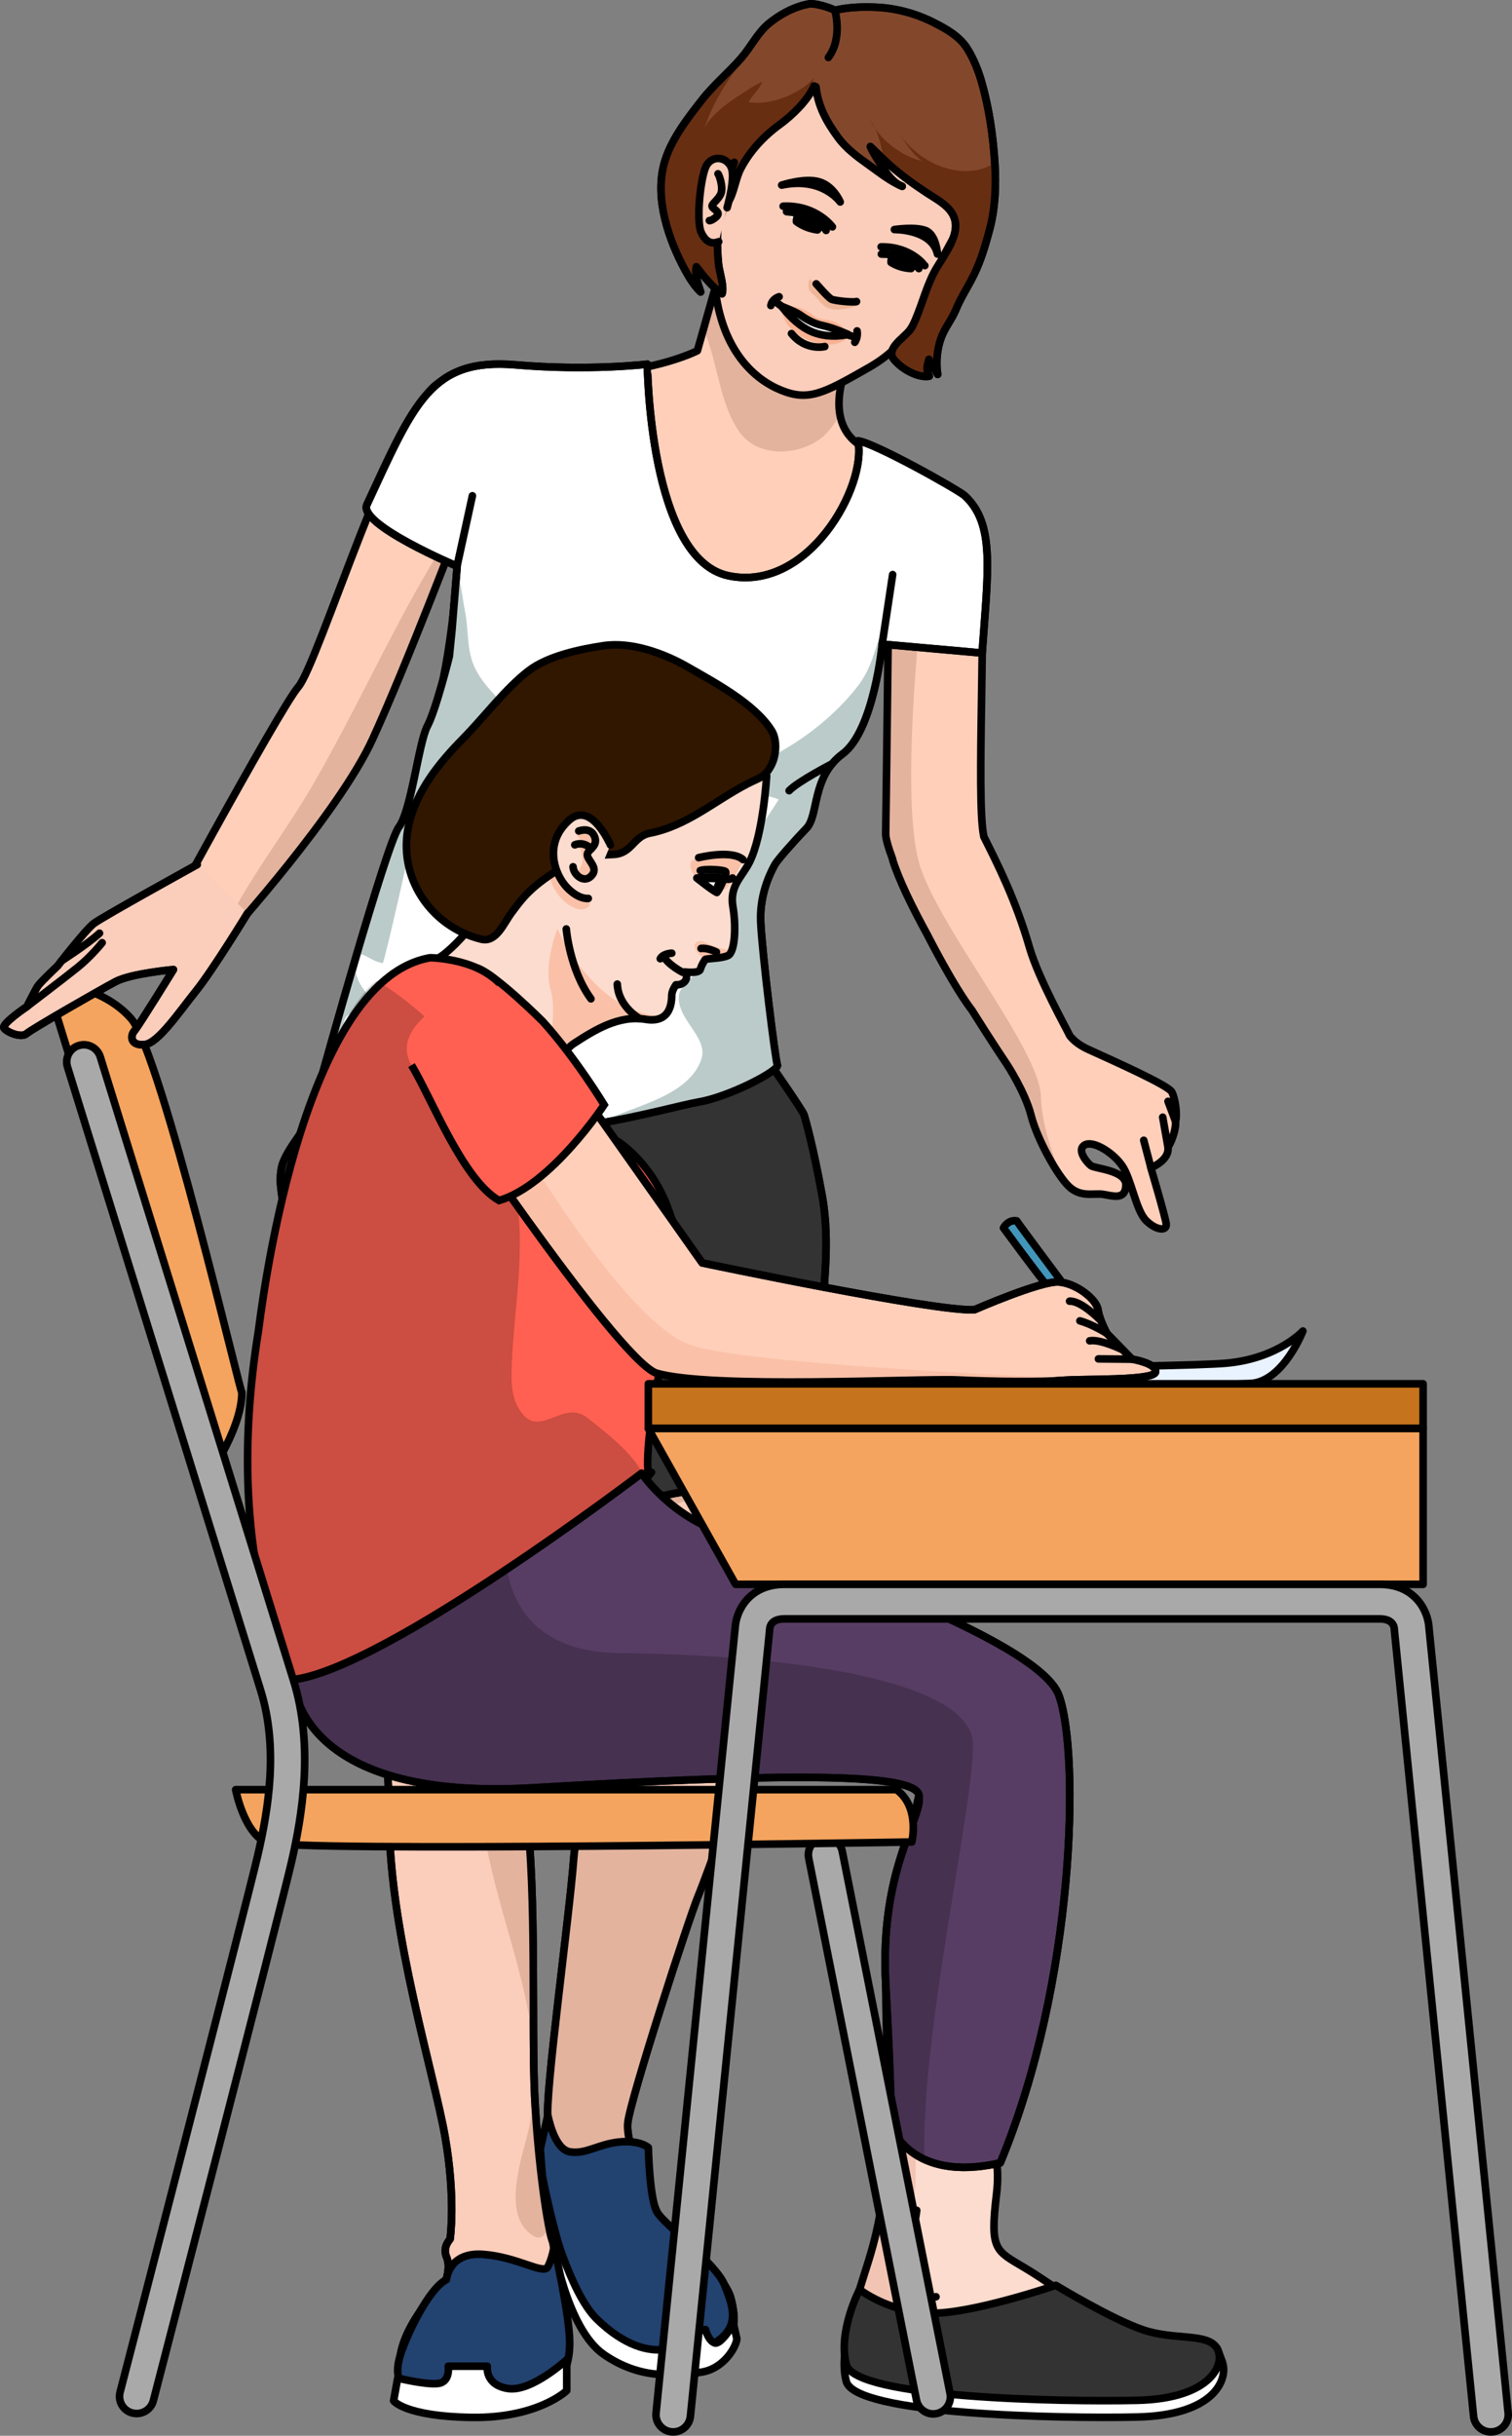 <?xml version="1.0" encoding="utf-8"?>
<!-- Generator: Adobe Illustrator 24.1.3, SVG Export Plug-In . SVG Version: 6.00 Build 0)  -->
<svg version="1.1" id="Camada_1" xmlns="http://www.w3.org/2000/svg" xmlns:xlink="http://www.w3.org/1999/xlink" x="0px" y="0px"
	 width="199.21px" height="320.78px" viewBox="0 0 199.21 320.78" enable-background="new 0 0 199.21 320.78" xml:space="preserve">
<rect x="0" y="0" width="199.21" height="320.78" fill="#808080" stroke="none"/>
<g>
	<g>
		<g>
			<path fill="#945F44" stroke="#000000" stroke-linecap="round" stroke-linejoin="round" stroke-miterlimit="10" d="M58.82,300.21
				c0,0-7.93,7.73-5.79,13.02c2.14,5.29,16.21,3.77,19.14,1.73c2.93-2.04,2.62-9.46,2.32-12.1c-0.31-2.64-1.48-6.1-1.48-6.1
				L58.82,300.21z"/>
			<path fill="none" stroke="#000000" stroke-linecap="round" stroke-linejoin="round" stroke-miterlimit="10" d="M58.82,300.21
				c0,0-7.93,7.73-5.79,13.02c2.14,5.29,16.21,3.77,19.14,1.73c2.93-2.04,2.62-9.46,2.32-12.1c-0.31-2.64-1.48-6.1-1.48-6.1
				L58.82,300.21z"/>
			<path fill="#945F44" stroke="#000000" stroke-linecap="round" stroke-linejoin="round" stroke-miterlimit="10" d="M72.17,279.57
				c0,0-1.24,3.41-1.09,4.82c0.15,1.41,2.66,10.74,3.6,14c0.93,3.26,3.4,11.36,13.95,11.9c9.1,0.47,8.45-4.81,7.63-7.74
				c-0.37-1.31-2.06-3.66-4.5-5.79c-2.44-2.14-4.91-4.48-5.7-5.19c-0.79-0.71-5.57-5.69-5.77-6.11c-0.2-0.41-1.52-3.05-1.83-3.36
				C78.15,281.81,72.17,279.57,72.17,279.57z"/>
			<path fill="none" stroke="#000000" stroke-linecap="round" stroke-linejoin="round" stroke-miterlimit="10" d="M72.17,279.57
				c0,0-1.24,3.41-1.09,4.82c0.15,1.41,2.66,10.74,3.6,14c0.93,3.26,3.4,11.36,13.95,11.9c9.1,0.47,8.45-4.81,7.63-7.74
				c-0.37-1.31-2.06-3.66-4.5-5.79c-2.44-2.14-4.91-4.48-5.7-5.19c-0.79-0.71-5.57-5.69-5.77-6.11c-0.2-0.41-1.52-3.05-1.83-3.36
				C78.15,281.81,72.17,279.57,72.17,279.57z"/>
			<path fill="#FBCDBB" stroke="#000000" stroke-linecap="round" stroke-linejoin="round" stroke-miterlimit="10" d="M45.12,196.16
				c0,0,3.09,14.34,3.52,17.94c0.43,3.6,2.52,11.79,2.66,26.2c0.14,14.4,5.88,32.8,7.33,41.03c1.45,8.23,0.67,13.55,0.67,13.55
				s-1.03,1.04-0.48,2.33c0.54,1.28,0.03,2.58,0,3.01c-0.04,0.43-5.07,6.69-2.77,7.74c2.3,1.05,14.71,1.86,16.15-2.02
				c1.44-3.87-0.09-5.79,0.02-6.84c0.11-1.05,1.25-2.4,0.6-3.88c-0.64-1.48-1.94-10.27-2.37-19.06c-0.43-8.78,0.27-26.71-1.09-37.48
				c-1.36-10.76-0.45-19.97-0.9-21.27c-0.45-1.3,0.27-4.21,0.41-4.85c0.14-0.63,1.3-13.28,1.3-13.28L45.12,196.16z"/>
			<g>
				<path fill="#E3B39E" d="M70.4,275c-0.1,1.92-0.36,3.87-0.84,5.84c-0.86,3.55-3.53,11.03,0.72,13.62
					c0.95,0.58,1.58-0.05,2.02-1.27c-0.67-3.4-1.52-10.21-1.86-17.03C70.43,275.8,70.42,275.39,70.4,275z"/>
				<path fill="#E3B39E" d="M70.3,269.86c-0.08-9.43,0.14-22.59-0.94-31.19c-0.76-6-0.81-11.5-0.79-15.44
					c-0.09,0.88-0.23,1.74-0.5,2.57c-1.64,5.02-5.17,9.69-4.32,15.23C65.24,250.82,69.45,260.13,70.3,269.86z"/>
				<path fill="#E3B39E" d="M68.61,209.31c0.2,1.13,0.21,2.38,0.16,3.64c0.04-0.17,0.07-0.3,0.09-0.4c0.14-0.63,1.3-13.28,1.3-13.28
					l-25.04-3.12c0,0,0.24,1.11,0.59,2.79c0.15-0.06,0.28-0.1,0.4-0.14c1.56-0.4,3.61-0.05,5.23-0.05c2.7,0,5.38,0.21,7.92,1.13
					C63.24,201.34,67.82,204.93,68.61,209.31z"/>
			</g>
			<path fill="none" stroke="#000000" stroke-linecap="round" stroke-linejoin="round" stroke-miterlimit="10" d="M45.12,196.16
				c0,0,3.09,14.34,3.52,17.94c0.43,3.6,2.52,11.79,2.66,26.2c0.14,14.4,5.88,32.8,7.33,41.03c1.45,8.23,0.67,13.55,0.67,13.55
				s-1.03,1.04-0.48,2.33c0.54,1.28,0.03,2.58,0,3.01c-0.04,0.43-5.07,6.69-2.77,7.74c2.3,1.05,14.71,1.86,16.15-2.02
				c1.44-3.87-0.09-5.79,0.02-6.84c0.11-1.05,1.25-2.4,0.6-3.88c-0.64-1.48-1.94-10.27-2.37-19.06c-0.43-8.78,0.27-26.71-1.09-37.48
				c-1.36-10.76-0.45-19.97-0.9-21.27c-0.45-1.3,0.27-4.21,0.41-4.85c0.14-0.63,1.3-13.28,1.3-13.28L45.12,196.16z"/>
			<path fill="#FBCDBB" stroke="#000000" stroke-linecap="round" stroke-linejoin="round" stroke-miterlimit="10" d="M102.8,195.94
				c0,0-1.14,23.4-2.77,29.47c-0.75,2.78-0.15,4.47-1.01,5.9c-0.86,1.45-5.91,15.7-7.06,18.44c-1.15,2.74-8.97,26.85-9.25,29.82
				c-0.29,2.97,2.58,8.71,4.15,12.44c1.58,3.73,8.18,7.01,3.74,9.36c-4.43,2.34-10.22-0.14-12.53-2.27c-2.31-2.13-5.4-17.07-5.87-20
				c-0.47-2.93,2.79-26.41,3.39-34.33c0.6-7.92,5.35-15.12,5.79-19.3c0.43-4.17-0.84-27.79-0.84-27.79S95.74,195.23,102.8,195.94z"
				/>
			<path fill="#E3B39E" d="M80.56,197.67c0,0,1.27,23.62,0.84,27.79c-0.43,4.18-5.18,11.38-5.79,19.3
				c-0.6,7.92-3.86,31.4-3.39,34.33c0.27,1.69,1.41,7.37,2.77,12.28c1.35-1.31,2.66-4.84,4.03-5.75c1.9-1.26,3.31-0.98,4.7-0.37
				c-1.06-2.39-1.15-4.21-1.01-5.7c0.29-2.97,8.1-27.08,9.25-29.82c0.73-1.74,3.04-8.13,4.84-12.94c-1.05,0.96-2.11,1.88-3.27,2.29
				c-9.04,3.23-11.21-10.06-11.75-15.4c-0.19-1.95,0-4.03,0-5.99c0-4.16,0.4-8.49,1.43-12.47c2.43-9.34,12.32-9.53,19.13-5.21
				c0.28-2.47,0.45-4.08,0.45-4.08C95.74,195.23,80.56,197.67,80.56,197.67z"/>
			<path fill="none" stroke="#000000" stroke-linecap="round" stroke-linejoin="round" stroke-miterlimit="10" d="M102.8,195.94
				c0,0-1.14,23.4-2.77,29.47c-0.75,2.78-0.15,4.47-1.01,5.9c-0.86,1.45-5.91,15.7-7.06,18.44c-1.15,2.74-8.97,26.85-9.25,29.82
				c-0.29,2.97,2.58,8.71,4.15,12.44c1.58,3.73,8.18,7.01,3.74,9.36c-4.43,2.34-10.22-0.14-12.53-2.27c-2.31-2.13-5.4-17.07-5.87-20
				c-0.47-2.93,2.79-26.41,3.39-34.33c0.6-7.92,5.35-15.12,5.79-19.3c0.43-4.17-0.84-27.79-0.84-27.79S95.74,195.23,102.8,195.94z"
				/>
			<path fill="#224270" stroke="#000000" stroke-linecap="round" stroke-linejoin="round" stroke-miterlimit="10" d="M72.18,278.54
				c0,0,0.79,4.48,2.88,4.84c2.09,0.37,3.75-1.01,6.5-1.29s3.86,0.73,3.86,0.73s0.15,6.9,1.18,8.55s7.83,6.82,8.88,9.59
				c1.05,2.77,2.63,6.12-2.9,8.38c-5.52,2.26-12.46-1.18-15.55-5.4c-3.09-4.22-5.57-17.35-5.57-17.35l-0.28-3.58L72.18,278.54z"/>
			<path fill="#FFFFFF" stroke="#000000" stroke-linecap="round" stroke-linejoin="round" stroke-miterlimit="10" d="M72.82,295.21
				c0,0,1.77,11.41,6.72,14.85c4.96,3.44,9.56,2.76,12.73,2.36c3.16-0.4,4.81-3.52,4.81-4.44c-0.44-1.93-0.44-1.93-0.44-1.93
				s-1.65,2.8-2.49,2.5c-0.84-0.3-1.2-1.76-1.2-1.76l-3.67,0.64c0,0,1.01,1.43-1.38,1.91c-2.39,0.48-5.69-0.44-9.27-3.93
				c-3.58-3.49-6.32-14.04-6.32-14.04L72.82,295.21z"/>
			<path fill="#333333" stroke="#000000" stroke-linecap="round" stroke-linejoin="round" stroke-miterlimit="10" d="M42.42,141.64
				c0,0-1.31,3.27-1.17,4.56c0.14,1.3-3.75,5.15-4.18,7.69c-0.43,2.54,0.43,3.98,0,4.98c-0.43,1.01-0.09,11.94,1.28,15.99
				c1.37,4.05,1.83,11,1.83,11l-0.33,3.39l0.88,5.29c0,0,12.29,5.32,17.04,5.37c4.75,0.05,15.15,0,15.15,0l0.99-3.6
				c-0.88,0.05,0.44-7.67,0-8.68c-0.44-1.01,1.7,6.58,1.7,6.58s0.6,0.82,0.6,1.19c0,0.38,1.58,4.5,1.58,4.5s6.94-2.79,13.48-3.6
				c6.54-0.81,13.15,0,13.15,0l0.66-5.29c0,0,0.68-3.29,0.47-3.39c-0.21-0.09,2.78-7.4,2.78-12.59c0-5.19,1.15-11.12,0-17.52
				c-1.15-6.39-2.21-10.12-2.4-10.7c-0.19-0.58-4.18-6.31-4.18-6.31L42.42,141.64z"/>
			<g>
				<path fill="#CD483C" d="M65.08,161.69c0.47,0.13,0.94,0.27,1.42,0.4c-1.71-0.65-3.43-1.28-5.15-1.87
					C62.17,161.16,63.93,161.36,65.08,161.69z"/>
				<path fill="#CD483C" d="M66.5,162.09c6.14,2.34,12.28,4.91,18.6,6.59c-2.9-1.17-5.77-2.41-8.71-3.49
					C73.15,164,69.81,163.04,66.5,162.09z"/>
			</g>
			<g>
				<path fill="#CD483C" d="M54.09,174.46c-4.33-1.98-7.1-4.46-10.86-7.2c3.06,2.63,11.81,9.81,18.89,12.17
					C59.86,177.24,56.8,175.7,54.09,174.46z"/>
				<path fill="#CD483C" d="M72.93,199.91l0.99-3.6c-0.2,0.01-0.28-0.38-0.3-1c-0.08,2.31-0.92,3.4-4.48,3.73
					c-4.31,0.4-8.97-1.06-13.02-2.02c-3.48-0.83-7.88-1.77-11.09-3.74c-2.88-1.77-3.74-4.15-4.92-6.57l-0.25,2.54l0.88,5.29
					c0,0,12.29,5.32,17.04,5.37C62.53,199.97,72.93,199.91,72.93,199.91z"/>
				<path fill="#CD483C" d="M84.98,182.47c-0.23-3.72-8.85-3.7-11.99-4.76c-5.04-1.72-10.86-5.6-15.85-6.65
					c2.91,4.63,8.23,5.61,12.93,7.72c-1.85,1.8-4.72,1.73-7.94,0.66c0.64,0.63,1.23,1.29,1.71,2.03c4.48,6.88-7.56,5.1-12.37,3.45
					c5.53,4.93,15.51,2.86,21.93,5.9c0.08,1.44,0.2,2.65,0.23,3.67c0.06-1.93,0.43-4.88,0.39-6.24c0.42,1.72,1.61,5.96,1.61,5.96
					s0.6,0.82,0.6,1.19c0,0.38,1.58,4.5,1.58,4.5s2.08-0.83,5.02-1.72c0.03-0.47,0.02-0.91-0.06-1.31
					c-0.84-4.29-9.21-7.91-1.99-11.46c-1.1-0.99-1.78-2.2-3.29-2.8C79.83,183.08,82.47,183.18,84.98,182.47z"/>
			</g>
			<path fill="none" stroke="#000000" stroke-linecap="round" stroke-linejoin="round" stroke-miterlimit="10" d="M42.42,141.64
				c0,0-1.31,3.27-1.17,4.56c0.14,1.3-3.75,5.15-4.18,7.69c-0.43,2.54,0.43,3.98,0,4.98c-0.43,1.01-0.09,11.94,1.28,15.99
				c1.37,4.05,1.83,11,1.83,11l-0.33,3.39l0.88,5.29c0,0,12.29,5.32,17.04,5.37c4.75,0.05,15.15,0,15.15,0l0.99-3.6
				c-0.88,0.05,0.44-7.67,0-8.68c-0.44-1.01,1.7,6.58,1.7,6.58s0.6,0.82,0.6,1.19c0,0.38,1.58,4.5,1.58,4.5s6.94-2.79,13.48-3.6
				c6.54-0.81,13.15,0,13.15,0l0.66-5.29c0,0,0.68-3.29,0.47-3.39c-0.21-0.09,2.78-7.4,2.78-12.59c0-5.19,1.15-11.12,0-17.52
				c-1.15-6.39-2.21-10.12-2.4-10.7c-0.19-0.58-4.18-6.31-4.18-6.31L42.42,141.64z"/>
			<path fill="none" stroke="#000000" stroke-linecap="round" stroke-linejoin="round" stroke-miterlimit="10" d="M40.02,183.99
				c0,0,3.09,1.86,11.97,3.64c8.88,1.78,21.83,2.58,21.83,2.58"/>
			<path fill="none" stroke="#000000" stroke-linecap="round" stroke-linejoin="round" stroke-miterlimit="10" d="M74.93,191.76
				c0,0,4.35-3.77,11.81-4.66c7.46-0.89,18.8,0.53,18.8,0.53"/>
			<path fill="#FFCFBA" d="M154.88,147.67c0.25-0.86-0.02-2.97-0.49-3.86c-0.47-0.89-7.65-4.08-11.05-5.63
				c-1.16-0.53-1.91-1.17-2.39-1.77c-0.3-0.69-4.11-7.46-5.31-11.62c-1.8-6.26-4.25-11.09-6.02-14.61c-0.09-0.5-0.16-0.95-0.19-1.34
				c-0.71-7.3,0.67-31.65-0.44-37.48c-1.11-5.83-10.01-10.22-14.48-12.1c-7.5-3.15-2.07-13.1-2.07-13.1l-18.12-8.58l-2.44,8.61
				c0,0-4.36,2.24-11.89,2.9c-7.52,0.67-14.49-3.21-22.21,1.36c-5.55,3.29-15.9,37.02-18.47,40c-2.57,2.99-20.53,36.23-20.53,36.23
				l11.51-3.73c0,0,14.34-15.89,18.79-25.59c4.45-9.69,11.56-28.42,11.56-28.42s-0.4,11.64-2.27,20.58
				c-1.87,8.94-11.71,44.3-10.96,49.29c20.59,6.85,51.16,4.05,51.16,4.05s1.65-34.11,3.74-39.12c2.1-5.02,7.67-6.11,8.95-8.52
				c1.89-3.56,5.77-12.1,5.77-12.1s-0.28,23.74-0.34,26.66c-0.01,0.62,0.34,1.83,0.92,3.38c0,0.04,0,0.07,0,0.09
				c0.84,2.66,2.55,6.16,4.52,9.76c2.13,4.14,4.42,8.1,5.91,10.01c2.6,4.15,4.63,7.16,4.63,7.16s2.39,3.62,3.18,6.72
				c0.79,3.11,3.44,7.88,4.98,9.35s3.25,0.87,4.45,1.03s2.96,0.88,3.06-1.15c0.1-2.03-4.08-2.21-4.61-2.62
				c-0.53-0.41-1.93-2.07-0.82-2.72c1.11-0.65,3.76,1,4.96,2.76c1.2,1.77,1.79,5.86,3.14,7.2c1.35,1.33,2.77,1.41,2.64,0.42
				c-0.13-0.99-2.02-7.37-2.02-7.37s2.47-0.98,2.25-2.7C154.58,149.97,154.97,148.37,154.88,147.67z"/>
			<path fill="#E3B39E" d="M137.14,144.39c-0.15-6.27-13.81-22.61-16.08-30.87c-2.27-8.26,0-30.14,0-30.14l2.46-7.71l-10.26,5.3
				c0,0-0.26,9.4-0.64,11.53c1.95-4,4.41-9.39,4.41-9.39s-0.28,23.74-0.34,26.66c-0.01,0.62,0.34,1.83,0.92,3.38
				c0,0.04,0,0.07,0,0.09c0.84,2.66,2.55,6.16,4.52,9.76c2.13,4.14,4.42,8.1,5.91,10.01c2.6,4.15,4.63,7.16,4.63,7.16
				s2.39,3.62,3.18,6.72c0.65,2.57,2.58,6.27,4.1,8.31C138.7,152.2,137.23,147.96,137.14,144.39z"/>
			<path fill="#E3B39E" d="M107.75,58.02c1.18-0.77,2.1-2.04,2.92-3.38c-0.45-2.45,0.34-5.14,1.01-6.83
				c-0.35-0.19-0.69-0.36-0.9-0.5c-1.39-0.86-2.82-1.64-4.28-2.37c-2.5-1.24-5.12-2.39-7.43-3.96c-1.1-0.75-1.98-1.63-2.85-2.53
				l-1.9-0.9l-1.64,5.79c1.92,4.29,2.05,9.79,4.77,13.58C99.73,60.11,104.6,60.08,107.75,58.02z"/>
			<path fill="#E3B39E" d="M58.49,71.59c-6.33,10.08-11.22,21.34-17.32,31.85c-3.14,5.41-7.05,10.52-10.06,15.93
				c-1.5,2.69-0.01-0.57-0.94,3.49l0.12,0.07c0,0,14.34-15.89,18.79-25.59c2.99-6.5,7.16-17.05,9.59-23.31
				c0.45-1.86,0.93-3.58,1.53-5.03C59.49,69.78,59.04,70.72,58.49,71.59z"/>
			<path fill="none" stroke="#000000" stroke-linecap="round" stroke-linejoin="round" stroke-miterlimit="10" d="M154.88,147.67
				c0.25-0.86-0.02-2.97-0.49-3.86c-0.47-0.89-7.65-4.08-11.05-5.63c-1.16-0.53-1.91-1.17-2.39-1.77c-0.3-0.69-4.11-7.46-5.31-11.62
				c-1.8-6.26-4.25-11.09-6.02-14.61c-0.09-0.5-0.16-0.95-0.19-1.34c-0.71-7.3,0.67-31.65-0.44-37.48
				c-1.11-5.83-10.01-10.22-14.48-12.1c-7.5-3.15-2.07-13.1-2.07-13.1l-18.12-8.58l-2.44,8.61c0,0-4.36,2.24-11.89,2.9
				c-7.52,0.67-14.49-3.21-22.21,1.36c-5.55,3.29-15.9,37.02-18.47,40c-2.57,2.99-20.53,36.23-20.53,36.23l11.51-3.73
				c0,0,14.34-15.89,18.79-25.59c4.45-9.69,11.56-28.42,11.56-28.42s-0.4,11.64-2.27,20.58c-1.87,8.94-11.71,44.3-10.96,49.29
				c20.59,6.85,51.16,4.05,51.16,4.05s1.65-34.11,3.74-39.12c2.1-5.02,7.67-6.11,8.95-8.52c1.89-3.56,5.77-12.1,5.77-12.1
				s-0.28,23.74-0.34,26.66c-0.01,0.62,0.34,1.83,0.92,3.38c0,0.04,0,0.07,0,0.09c0.84,2.66,2.55,6.16,4.52,9.76
				c2.13,4.14,4.42,8.1,5.91,10.01c2.6,4.15,4.63,7.16,4.63,7.16s2.39,3.62,3.18,6.72c0.79,3.11,3.44,7.88,4.98,9.35
				s3.25,0.87,4.45,1.03s2.96,0.88,3.06-1.15c0.1-2.03-4.08-2.21-4.61-2.62c-0.53-0.41-1.93-2.07-0.82-2.72
				c1.11-0.65,3.76,1,4.96,2.76c1.2,1.77,1.79,5.86,3.14,7.2c1.35,1.33,2.77,1.41,2.64,0.42c-0.13-0.99-2.02-7.37-2.02-7.37
				s2.47-0.98,2.25-2.7C154.58,149.97,154.97,148.37,154.88,147.67z"/>
			
				<line fill="none" stroke="#000000" stroke-linecap="round" stroke-linejoin="round" stroke-miterlimit="10" x1="151.64" y1="153.79" x2="150.69" y2="150.17"/>
			
				<line fill="none" stroke="#000000" stroke-linecap="round" stroke-linejoin="round" stroke-miterlimit="10" x1="153.89" y1="151.09" x2="153.19" y2="147.13"/>
			
				<line fill="none" stroke="#000000" stroke-linecap="round" stroke-linejoin="round" stroke-miterlimit="10" x1="154.88" y1="147.67" x2="153.89" y2="145.04"/>
			<g>
				<path fill="#E1BCAC" d="M91.24,46.57l0.04-0.13c-0.02,0.01-0.04,0.02-0.07,0.03C91.22,46.5,91.23,46.54,91.24,46.57z"/>
			</g>
			<path fill="none" stroke="#000000" stroke-linecap="round" stroke-linejoin="round" stroke-miterlimit="10" d="M60.64,68.92
				c0,0,1.15-2.99,3.2-3.64"/>
			<path fill="none" stroke="#000000" stroke-linecap="round" stroke-linejoin="round" stroke-miterlimit="10" d="M117.03,83.11
				c0,0,0.88-1.95,1.16-4.27"/>
			<path fill="#FBCDBB" stroke="#000000" stroke-linecap="round" stroke-linejoin="round" stroke-miterlimit="10" d="M127.09,28.74
				c0,0-3.29,5.56-4.49,8.6c-1.2,3.04-2.12,7.63-8.09,11.04c-5.97,3.41-7.94,4.49-11.58,3.02c-3.64-1.47-7.35-5.11-8.52-12.05
				c-1.17-6.94,0.28-9.93,1.48-13.56c1.2-3.62,7.14-13.6,7.14-13.6s10.47-2.27,10.65-2.52c0.17-0.25,9.67,5.74,9.67,5.74
				s6.17,8.55,3.74,13.64"/>
			<path fill="#83482C" stroke="#000000" stroke-linecap="round" stroke-linejoin="round" stroke-miterlimit="10" d="M107.49,11.43
				c0.32,2.63,1.4,4.59,2.91,6.65c1.08,1.49,2.6,2.6,4.09,3.66c1.38,0.98,2.81,2.14,4.38,2.8c-1.02-0.36-1.87-1.41-2.43-2.28
				c-0.61-0.93-1.31-1.94-1.77-2.96c0.85,0.81,1.68,1.65,2.56,2.43c1.55,1.38,3.24,2.59,4.98,3.73c1.1,0.72,2.44,1.42,3.18,2.55
				c1.7,2.58-1.25,5.77-2.36,7.95c-1.16,2.27-1.7,4.79-2.84,7.07c-0.6,1.19-3.19,2.51-2.63,3.95c0.15,0.37,0.61,0.78,0.9,1.05
				c0.92,0.82,2.68,1.75,3.98,1.51c-0.45-0.77-0.32-1.42-0.05-2.22c0.29,0.69,0.79,1.3,1.15,1.99c-0.25-1.55-0.09-3.3,0.44-4.78
				c0.47-1.34,1.42-2.44,1.96-3.76c0.65-1.6,1.64-3.06,2.4-4.63c0.92-1.89,1.52-3.95,2.06-5.98c0.73-2.79,0.85-5.77,0.67-8.68
				c-0.22-3.53-0.75-7.21-1.72-10.61c-0.43-1.53-1.07-3.13-1.92-4.48c-1.04-1.65-2.83-2.63-4.53-3.48
				c-2.37-1.19-5.02-1.87-7.66-1.96c-2.23-0.08-3.69,0.07-5.25,0.4c-0.69-0.37-2.64-0.97-3.4-0.83c-1.94,0.35-3.8,1.35-5.31,2.59
				c-1.44,1.18-2.35,3.07-3.59,4.5c-1.65,1.91-3.62,3.53-5.18,5.52c-1.95,2.48-4.24,5.43-5.04,8.53c-1.19,4.61,0.62,9.92,2.81,13.94
				c0.54,0.99,1.22,2.1,2.03,2.85c-0.33-0.98-0.8-2.28-0.56-3.32c0.94,1.22,2.12,2.71,3.38,3.56c0.31-0.97-0.35-2.85-0.46-3.88
				c-0.23-2.2-0.18-4.53-0.05-6.74c0.14-2.33,0.67-4.82,2.12-6.7c-0.57,1.68-1.13,3.43-0.8,5.23c0.76-1.18,0.95-3.05,1.63-4.37
				c1.21-2.33,3.04-4.29,5.14-5.82c1.67-1.22,3.69-3.16,4.54-5.08"/>
			<g>
				<path fill="#682E12" d="M91.73,35.12c0.94,1.22,2.12,2.71,3.38,3.56c0.31-0.97-0.35-2.85-0.46-3.88
					c-0.23-2.2-0.18-4.53-0.05-6.74c0.14-2.33,0.67-4.82,2.12-6.7c-0.57,1.68-1.13,3.43-0.8,5.23c0.76-1.18,0.95-3.05,1.63-4.37
					c1.21-2.33,3.04-4.29,5.14-5.82c0.9-0.66,1.89-1.52,2.75-2.47c0.71-1.2,1.43-2.49,1.82-3.66c-1.75,1.97-5.65,3.71-8.61,3.17
					c0.43-0.93,1.45-1.67,1.78-2.66c-0.93,0.34-1.79,1-2.64,1.53c-1.46,0.91-4.23,2.81-4.97,4.59c0.99-3.15,2.99-6.41,5.08-8.88
					c-0.66,0.45-1.3,0.91-1.93,1.37c-1.2,1.21-2.44,2.39-3.49,3.73c-1.95,2.48-4.24,5.43-5.04,8.53c-1.19,4.61,0.62,9.92,2.81,13.94
					c0.54,0.99,1.22,2.1,2.03,2.85C91.97,37.47,91.5,36.17,91.73,35.12z"/>
				<path fill="#682E12" d="M114.66,15.86c0.17,0.36,0.39,0.72,0.63,1.07C115.11,16.55,114.91,16.2,114.66,15.86z"/>
				<path fill="#682E12" d="M125.95,40.77c0.65-1.6,1.64-3.06,2.4-4.63c0.92-1.89,1.52-3.95,2.06-5.98
					c0.73-2.79,0.85-5.77,0.67-8.68c0-0.01,0-0.02,0-0.03c-4.12,2.61-9.85,0.16-12.43-3.66c0.78,1.26,1.59,2.51,2.81,3.4
					c-2.32-0.52-4.76-2.24-6.16-4.27c0.6,1.26,0.87,2.7,1.19,4.1c0.25,0.24,0.5,0.48,0.76,0.71c1.55,1.38,3.24,2.59,4.98,3.73
					c1.1,0.72,2.44,1.42,3.18,2.55c1.7,2.58-1.25,5.77-2.36,7.95c-1.16,2.27-1.7,4.79-2.84,7.07c-0.6,1.19-3.19,2.51-2.63,3.95
					c0.15,0.37,0.61,0.78,0.9,1.05c0.92,0.82,2.68,1.75,3.98,1.51c-0.45-0.77-0.32-1.42-0.05-2.22c0.29,0.69,0.79,1.3,1.15,1.99
					c-0.25-1.55-0.09-3.3,0.44-4.78C124.46,43.19,125.4,42.09,125.95,40.77z"/>
				<path fill="#682E12" d="M117.29,23.69c0.34,0.21,0.68,0.4,1.04,0.57c-0.48-0.29-0.91-0.72-1.28-1.17
					C117.12,23.3,117.2,23.5,117.29,23.69z"/>
				<path fill="#682E12" d="M118.88,24.54c-0.19-0.08-0.36-0.19-0.55-0.28C118.51,24.38,118.69,24.47,118.88,24.54z"/>
			</g>
			<path fill="none" stroke="#000000" stroke-linecap="round" stroke-linejoin="round" stroke-miterlimit="10" d="M107.49,11.43
				c0.32,2.63,1.4,4.59,2.91,6.65c1.08,1.49,2.6,2.6,4.09,3.66c1.38,0.98,2.81,2.14,4.38,2.8c-1.02-0.36-1.87-1.41-2.43-2.28
				c-0.61-0.93-1.31-1.94-1.77-2.96c0.85,0.81,1.68,1.65,2.56,2.43c1.55,1.38,3.24,2.59,4.98,3.73c1.1,0.72,2.44,1.42,3.18,2.55
				c1.7,2.58-1.25,5.77-2.36,7.95c-1.16,2.27-1.7,4.79-2.84,7.07c-0.6,1.19-3.19,2.51-2.63,3.95c0.15,0.37,0.61,0.78,0.9,1.05
				c0.92,0.82,2.68,1.75,3.98,1.51c-0.45-0.77-0.32-1.42-0.05-2.22c0.29,0.69,0.79,1.3,1.15,1.99c-0.25-1.55-0.09-3.3,0.44-4.78
				c0.47-1.34,1.42-2.44,1.96-3.76c0.65-1.6,1.64-3.06,2.4-4.63c0.92-1.89,1.52-3.95,2.06-5.98c0.73-2.79,0.85-5.77,0.67-8.68
				c-0.22-3.53-0.75-7.21-1.72-10.61c-0.43-1.53-1.07-3.13-1.92-4.48c-1.04-1.65-2.83-2.63-4.53-3.48
				c-2.37-1.19-5.02-1.87-7.66-1.96c-2.23-0.08-3.69,0.07-5.25,0.4c-0.69-0.37-2.64-0.97-3.4-0.83c-1.94,0.35-3.8,1.35-5.31,2.59
				c-1.44,1.18-2.35,3.07-3.59,4.5c-1.65,1.91-3.62,3.53-5.18,5.52c-1.95,2.48-4.24,5.43-5.04,8.53c-1.19,4.61,0.62,9.92,2.81,13.94
				c0.54,0.99,1.22,2.1,2.03,2.85c-0.33-0.98-0.8-2.28-0.56-3.32c0.94,1.22,2.12,2.71,3.38,3.56c0.31-0.97-0.35-2.85-0.46-3.88
				c-0.23-2.2-0.18-4.53-0.05-6.74c0.14-2.33,0.67-4.82,2.12-6.7c-0.57,1.68-1.13,3.43-0.8,5.23c0.76-1.18,0.95-3.05,1.63-4.37
				c1.21-2.33,3.04-4.29,5.14-5.82c1.67-1.22,3.69-3.16,4.54-5.08"/>
			<path fill="none" stroke="#000000" stroke-linecap="round" stroke-linejoin="round" stroke-miterlimit="10" d="M102.65,39.08
				c0,0-0.92,0.24-1.09,1.16"/>
			<path fill="none" stroke="#000000" stroke-linecap="round" stroke-linejoin="round" stroke-miterlimit="10" d="M112.92,43.58
				c0,0,0.17,0.83-0.3,1.5"/>
			
				<line fill="none" stroke="#000000" stroke-linecap="round" stroke-linejoin="round" stroke-miterlimit="10" x1="111.67" y1="44.1" x2="112.78" y2="44.43"/>
			
				<line fill="none" stroke="#000000" stroke-linecap="round" stroke-linejoin="round" stroke-miterlimit="10" x1="103.2" y1="40.5" x2="101.97" y2="39.59"/>
			<path fill="#EEB697" d="M113.01,39.75c0.14,0.03,0.24,0.1,0.25,0.22c0.03,0.3-0.86,0.49-1.05,0.53c-0.95,0.24-2.51,0.5-3.38-0.07
				c-0.72-0.47-0.96-0.97-1.46-1.44c-0.34-0.31-0.77-0.67-0.83-1.13c-0.03-0.28-0.08-0.99,0.26-1.11c0.23,0.48,0.73,0.66,1.13,0.95
				c0.45,0.34,0.85,0.85,1.21,1.28c0.26,0.31,0.92,0.71,1.58,0.76c0.39,0.03,0.84,0.16,1.23,0.08
				C112.1,39.79,112.67,39.67,113.01,39.75z"/>
			<path fill="#491B0F" stroke="#000000" stroke-linecap="round" stroke-linejoin="round" stroke-miterlimit="10" d="M123.52,33.46
				c-0.75-3.31-5.68-3.23-5.68-3.23s2.77-0.42,4.15,0.14C123.36,30.95,123.52,33.46,123.52,33.46z"/>
			<path fill="#491B0F" stroke="#000000" stroke-linecap="round" stroke-linejoin="round" stroke-miterlimit="10" d="M102.99,24.38
				c5.37-1.14,7.71,2.22,7.71,2.22s-0.86-2.09-2.75-2.65C106.06,23.37,102.99,24.38,102.99,24.38z"/>
			<path fill="#FFFFFF" d="M121.06,35.37c0,0-1.08-1.84-4.94-1.91C116.12,33.46,117.74,35.69,121.06,35.37z"/>
			<path fill="#FFFFFF" stroke="#000000" stroke-linecap="round" stroke-linejoin="round" stroke-miterlimit="10" d="M121.06,35.37
				c0,0-1.08-1.84-4.94-1.91"/>
			<path fill="#2F2F2F" stroke="#000000" stroke-linecap="round" stroke-linejoin="round" stroke-miterlimit="10" d="M117.4,34.56
				c-0.02-0.23,0.01-0.46,0.11-0.69c0.04-0.1,0.1-0.19,0.17-0.28c1.28,0.22,2.13,0.65,2.65,1.03c-0.01,0.15-0.04,0.3-0.1,0.44
				c-0.05,0.12-0.12,0.22-0.2,0.31C118.9,35.31,118.03,34.95,117.4,34.56z"/>
			<path fill="#FFFFFF" d="M108.84,30.35c0,0-1.02-2.08-5.21-2.48C103.63,27.88,105.2,30.43,108.84,30.35z"/>
			<path fill="#FFFFFF" stroke="#000000" stroke-linecap="round" stroke-linejoin="round" stroke-miterlimit="10" d="M108.84,30.35
				c0,0-1.02-2.08-5.21-2.48"/>
			<path fill="#2F2F2F" stroke="#000000" stroke-linecap="round" stroke-linejoin="round" stroke-miterlimit="10" d="M104.93,29.18
				c-0.01-0.25,0.04-0.5,0.17-0.74c0.06-0.11,0.13-0.2,0.2-0.29c1.38,0.34,2.26,0.88,2.79,1.34c-0.03,0.16-0.07,0.31-0.15,0.46
				c-0.06,0.12-0.15,0.23-0.24,0.33C106.5,30.12,105.58,29.66,104.93,29.18z"/>
			<path fill="#1A1A1A" stroke="#000000" stroke-linecap="round" stroke-linejoin="round" stroke-miterlimit="10" d="M118.25,34.32
				c-0.1,0.22,0.11,0.53,0.46,0.68c0.35,0.15,0.72,0.1,0.81-0.12c0.1-0.22-0.11-0.53-0.46-0.69
				C118.71,34.04,118.35,34.09,118.25,34.32z"/>
			<path fill="#1A1A1A" stroke="#000000" stroke-linecap="round" stroke-linejoin="round" stroke-miterlimit="10" d="M105.78,28.94
				c-0.1,0.22,0.1,0.53,0.46,0.68c0.35,0.16,0.71,0.1,0.81-0.13c0.1-0.22-0.11-0.53-0.46-0.68
				C106.24,28.66,105.87,28.72,105.78,28.94z"/>
			<path fill="none" stroke="#000000" stroke-linecap="round" stroke-linejoin="round" stroke-miterlimit="10" d="M121.85,34.98
				c-0.08-0.04-1.78-2.52-5.76-2.47"/>
			<path fill="none" stroke="#000000" stroke-linecap="round" stroke-linejoin="round" stroke-miterlimit="10" d="M109.67,29.88
				c0,0-2.12-2.93-6.49-2.72"/>
			<path fill="#F9B293" d="M112.03,44.06c-0.51-0.68-1.71-1.72-2.83-1.88c-1.63-0.23-1.56-0.29-2.52-0.99
				c-0.96-0.71-3.05-1.06-3.77-1.08c-0.05,1.48,0.85,3.57,3.61,4.7C109.71,46.13,111.55,44.88,112.03,44.06z"/>
			<path fill="none" stroke="#000000" stroke-linecap="round" stroke-linejoin="round" stroke-miterlimit="10" d="M112.85,39.71
				c-0.46,0.16-3-0.12-3.32-0.31c-0.52-0.32-1.82-1.84-1.99-2.02"/>
			<g>
				<path fill="#FBCDBB" d="M95.8,27.35c0,0,1.15-3.99,0.53-5.33c-0.62-1.33-2.32-1.59-3.17-0.36c-0.85,1.22-1.47,7.4-0.79,8.91
					c0.68,1.5,1.54,1.56,2.32,1.26"/>
				<path fill="none" stroke="#000000" stroke-linecap="round" stroke-linejoin="round" stroke-miterlimit="10" d="M95.8,27.35
					c0,0,1.15-3.99,0.53-5.33c-0.62-1.33-2.32-1.59-3.17-0.36c-0.85,1.22-1.47,7.4-0.79,8.91c0.68,1.5,1.54,1.56,2.32,1.26"/>
				<path fill="none" stroke="#000000" stroke-linecap="round" stroke-linejoin="round" stroke-miterlimit="10" d="M94.6,22.89
					c0.09,0.04,0.8,1.81,0.33,2.73c-0.48,0.93-1.4,1.33-1.03,1.71c0.37,0.37,0.84,0.58,0.67,0.97c-0.17,0.39-1.04,0.85-1.11,0.75"/>
			</g>
			<path fill="none" stroke="#000000" stroke-linecap="round" stroke-linejoin="round" stroke-miterlimit="10" d="M108.67,45.64
				c0,0-2.5,0.62-4.39-1.71"/>
			<path fill="#FFFFFF" stroke="#000000" stroke-linecap="round" stroke-linejoin="round" stroke-miterlimit="10" d="M111.74,44.04
				c-0.07-0.03-1.99-0.89-3.37-1.17c-1.38-0.29-2.4-1.02-3-1.43c-0.6-0.41-2.37-1.09-2.37-1.09s1.74,2.47,4.1,3.4
				C109.47,44.67,111.74,44.04,111.74,44.04z"/>
			<g>
				<path fill="#FFFFFF" stroke="#000000" stroke-linecap="round" stroke-linejoin="round" stroke-miterlimit="10" d="M127.12,65.29
					c4,3.72,3.06,9.77,2.28,20.71l-13.17-1.17c0,0-1.1,11.4-5.22,14.45c-4.11,3.05-3.11,8.09-4.77,9.81
					c-1.66,1.72-3.84,4.19-4.15,4.77c-0.31,0.58-2.03,3.57-1.87,7.49c0.16,3.93,1.91,18.16,2.2,18.9c0.28,0.74-6.37,4.2-10.36,4.87
					c-3.99,0.67-22.96,6.39-29.94,2.32c-6.98-4.06-12.23-5.6-13.3-5.84c-1.07-0.24-6.39,0.03-6.39,0.03s8.5-30.58,10.13-32.71
					c1.63-2.12,2.61-11.15,3.75-13.29c1.14-2.14,2.89-9.19,2.89-9.19l0.35-3.46l0.68-8.41c0,0-13.1-5.51-11.89-8.11
					c6.23-13.4,8.41-19.36,19.61-18.41c9.76,0.83,17.34-0.09,17.34-0.09S85.5,73.65,96,75.83c10.51,2.19,18.24-11.81,17.04-17.77
					C115.06,58.24,126.28,64.51,127.12,65.29z"/>
				<path fill="#BBCBCA" d="M70.67,98.07c-1.13-0.72-2.18-2.79-3.05-3.85c-1.8-2.21-4.3-4.16-5.32-6.9
					c-0.81-2.2-0.57-4.59-1.04-6.83c-0.31-1.52-0.48-3.75-1.09-5.43l-0.64,7.94l-0.35,3.46c0,0-1.75,7.05-2.89,9.19
					c-1.14,2.14-2.12,11.17-3.75,13.29c-1.63,2.13-10.13,32.71-10.13,32.71s3.12-0.16,5.06-0.13c-1.48-1.98-3.91-8.16-0.58-8.13
					c0.93,0.01,2.09,1.15,2.94,1.48c1.86,0.72,4.55,1.31,6.54,1.03c-1.31-1.65-4.55-1.93-6.33-3.39c-1.39-1.14-3.01-2.89-3.2-4.76
					c-0.41-3.99,1.77-1.04,3.6-0.92c0.44-1.09,3.52-14.79,3.75-16.1c0.71-4.12,2.46-8.44,4.9-11.79c3.79-5.22,11.55,1.1,16.85,0.6
					C74.47,99.02,71.91,98.86,70.67,98.07z"/>
				<path fill="#BBCBCA" d="M78.68,147.99c5.94-1,11.44-2.53,13.38-2.86c3.99-0.68,10.65-4.13,10.36-4.87
					c-0.28-0.74-2.04-14.98-2.2-18.9c-0.16-3.92,1.56-6.91,1.87-7.49c0.31-0.58,2.48-3.05,4.15-4.77c1.66-1.72,0.66-6.76,4.77-9.81
					c4.11-3.05,5.22-14.45,5.22-14.45s-0.06-0.57-0.19-1.45c-0.82,2.39-1.31,4.76-3.04,6.99c-3.28,4.22-8.09,7.85-12.99,10.02
					c-2.12,0.94-4.17,1.43-6.42,1.97c-3.03,0.73-6.03,2.1-9.16,2.39c5.08,3.27,12.95-1.73,18.17,0.53
					c-1.58,2.47-3.68,5.73-6.02,7.66c-7.18,5.93-18.97,4.65-27.59,4.82c4.59,1.38,9.79,0.89,14.52,1.52
					c1.82,0.24,11.56,1.68,12.17,3.83c0.52,1.86-5.91,6.03-6.2,7.76c-0.56,3.29,3.94,5.66,2.92,8.64
					C90.67,144.53,83.03,145.75,78.68,147.99z"/>
				<g>
					<path fill="none" stroke="#000000" stroke-linecap="round" stroke-linejoin="round" stroke-miterlimit="10" d="M127.12,65.29
						c4,3.72,3.06,9.77,2.28,20.71l-13.17-1.17c0,0-1.1,11.4-5.22,14.45c-4.11,3.05-3.11,8.09-4.77,9.81
						c-1.66,1.72-3.84,4.19-4.15,4.77c-0.31,0.58-2.03,3.57-1.87,7.49c0.16,3.93,1.91,18.16,2.2,18.9c0.28,0.74-6.37,4.2-10.36,4.87
						c-3.99,0.67-22.96,6.39-29.94,2.32c-6.98-4.06-12.23-5.6-13.3-5.84c-1.07-0.24-6.39,0.03-6.39,0.03s8.5-30.58,10.13-32.71
						c1.63-2.12,2.61-11.15,3.75-13.29c1.14-2.14,2.89-9.19,2.89-9.19l0.35-3.46l0.68-8.41c0,0-13.1-5.51-11.89-8.11
						c6.23-13.4,8.41-19.36,19.61-18.41c9.76,0.83,17.34-0.09,17.34-0.09S85.5,73.65,96,75.83c10.51,2.19,18.24-11.81,17.04-17.77
						C115.06,58.24,126.28,64.51,127.12,65.29z"/>
					
						<line fill="#E3B39E" stroke="#000000" stroke-linecap="round" stroke-linejoin="round" stroke-miterlimit="10" x1="60.21" y1="74.58" x2="62.24" y2="65.29"/>
					
						<line fill="none" stroke="#000000" stroke-linecap="round" stroke-linejoin="round" stroke-miterlimit="10" x1="116.23" y1="84.83" x2="117.61" y2="75.67"/>
				</g>
			</g>
			<path fill="none" stroke="#000000" stroke-linecap="round" stroke-linejoin="round" stroke-miterlimit="10" d="M68.45,217.4
				c0,0-0.19,9.67-2.32,13.52"/>
			<path fill="none" stroke="#000000" stroke-linecap="round" stroke-linejoin="round" stroke-miterlimit="10" d="M98.54,232.37
				c0,0-3.59,5.29-4.46,6.16"/>
			<path fill="none" stroke="#000000" stroke-linecap="round" stroke-linejoin="round" stroke-miterlimit="10" d="M73.92,187.63
				c0,0,0-7.19-0.21-8.87"/>
			<path fill="none" stroke="#000000" stroke-linecap="round" stroke-linejoin="round" stroke-miterlimit="10" d="M81.08,183.27
				c-0.2-0.44-4.56-3.42-7.37-4.51c-2.82-1.09-9.71-1.88-9.71-1.88"/>
			<path fill="none" stroke="#000000" stroke-linecap="round" stroke-linejoin="round" stroke-miterlimit="10" d="M41.26,146.2
				c0,0,5.56,1.44,10.73,5.35"/>
			<path fill="none" stroke="#000000" stroke-linecap="round" stroke-linejoin="round" stroke-miterlimit="10" d="M109.64,100.58
				c0,0-4.52,2.33-5.67,3.55"/>
			<path fill="#83482C" stroke="#000000" stroke-linecap="round" stroke-linejoin="round" stroke-miterlimit="10" d="M109.99,1.35
				c0,0,1.09,3.62-0.85,6.22"/>
		</g>
		<g>
			<g>
				<g>
					<g>
						<path fill="#FFFFFF" d="M124.89,288.71c0,0-0.39,3.69-1.85,6.28c-1.46,2.6-1.48,5.83,4.08,4.62"/>
					</g>
					<g>
						<path fill="none" stroke="#000000" stroke-linecap="round" stroke-linejoin="round" stroke-miterlimit="10" d="M124.89,288.71
							c0,0-0.39,3.69-1.85,6.28c-1.46,2.6-1.48,5.83,4.08,4.62"/>
					</g>
					<path fill="#FCDCCE" d="M86.41,156.77c-1.87-2.5-5.08-3.5-8.02-4.2c-7.92-1.9-16.17-2.42-24.27-1.53
						c-2.82,0.31-8.63,1.03-9.54,4.21c-0.65,2.27,0.89,6.86,1.17,9.23c0.66,5.63,1.21,7.01,0.79,12.7c-0.33,4.5-0.59,3.59-0.74,6.79
						c-0.18,3.75,0.77,12.96,0.77,12.96c-9.41,17.4-9.02,15.41-6.04,25.01c2.98,9.6,9.35,9.97,10.17,11.32
						c0.82,1.35,47.99-2.93,54.91-3.05c6.92-0.11,14.46,0.79,15.46,6.2c-2.32,10.27-0.02-0.04-2.84,9.64
						c-2.82,9.68-0.76,25.7-1.29,36.15c-0.52,10.46-2.22,14.5-3.52,18.76c-1.3,4.27-2.52,7.86-0.74,10.11
						c1.79,2.24,3.71,1.66,10.07,1.55c6.36-0.11,8.92,0.14,13.63,0.63c4.71,0.49,6.83,1.4,8.32,1.32c1.49-0.07,2.72-0.27,4.46,0.11
						c1.74,0.39,3.79-0.08,3.79-0.08c1.19,0.65,2.69-0.29,2.69-0.29c1.63-0.2,1.92-1.13,1.92-1.13s1.18-0.77,0.83-2.92
						c-0.35-2.15-2.43,0.64-4.66-0.68c-2.24-1.32-5.31-2.14-7.81-3.61c-2.5-1.47-6.94-4.92-10.83-7.26c-3.89-2.34-4.7-2.25-3.8-9.73
						c0.9-7.48-2.84-7.91,0.36-19.12c3.2-11.21,6.13-24.46,7.74-30.17c1.6-5.71,0.48-10.01-0.21-14.09
						c-0.68-4.08-14.34-11.46-18.85-12.64c-4.51-1.18-10.47-5.07-24.7-8.4c-14.23-3.33-11.08-10.54-11.08-10.54
						s-2.46,1.89-1.28-5.89c1.18-7.77-0.57,4.86,0.78-5.06c1.35-9.92,2.56-9.82,2.56-9.82C90.93,168.46,90.12,161.75,86.41,156.77z"
						/>
					<path fill="#F2C4B3" d="M116.94,282.2c0.53-10.46-1.53-26.47,1.29-36.15c2.82-9.68,0.52,0.63,2.84-9.64
						c-1-5.41-8.54-6.31-15.46-6.2c-0.13,0-0.27,0.01-0.42,0.01c-0.05,0-0.1,0-0.15,0c-0.11,0-0.23,0.01-0.36,0.01
						c-0.06,0-0.12,0.01-0.19,0.01c-0.14,0.01-0.28,0.01-0.43,0.02c-0.06,0-0.11,0.01-0.17,0.01c-0.21,0.01-0.42,0.02-0.65,0.03
						c-0.07,0-0.15,0.01-0.22,0.01c-0.16,0.01-0.33,0.02-0.51,0.03c-0.1,0-0.2,0.01-0.31,0.02c-0.17,0.01-0.35,0.02-0.53,0.03
						c-0.09,0.01-0.19,0.01-0.28,0.02c-0.28,0.02-0.56,0.04-0.85,0.06c-0.05,0-0.1,0.01-0.15,0.01c-0.25,0.02-0.5,0.03-0.76,0.05
						c-0.14,0.01-0.28,0.02-0.42,0.03c-0.19,0.01-0.38,0.03-0.57,0.04c-0.15,0.01-0.3,0.02-0.45,0.03
						c-0.21,0.01-0.42,0.03-0.64,0.04c-0.13,0.01-0.26,0.02-0.39,0.03c-0.34,0.02-0.69,0.05-1.04,0.07
						c-0.16,0.01-0.33,0.02-0.5,0.04c-0.19,0.01-0.38,0.03-0.58,0.04c-0.19,0.01-0.39,0.03-0.59,0.04
						c-0.18,0.01-0.37,0.03-0.55,0.04c-0.83,0.06-1.68,0.12-2.56,0.19c-0.12,0.01-0.25,0.02-0.37,0.03
						c-0.27,0.02-0.55,0.04-0.83,0.06c-0.1,0.01-0.21,0.02-0.31,0.02c-7.82,0.58-17.05,1.29-24.58,1.75
						c13.05-2.14,35.86-25.33,43.74-25.49c12.12-0.25,23.12,18.41,19.55,24.04c-3.58,5.64-4.73,5.33-6.31,28.2
						c-1.59,22.87-1.75,18.36-1.59,24.85c0.16,6.49-1.02,9.99-2.39,13.79c-1.37,3.79,3.46,4.39,3.46,4.39s1.29,2.57-3.76,2.13
						c-5.05-0.44-6.54,4-2.35,5.89c4.19,1.9,15.86-1.18,22.14,0.84c2.21,0.71,4.79,1.86,7.66,2.88c-0.22,0.02-0.44,0.03-0.67,0.04
						c-1.49,0.07-3.61-0.84-8.32-1.32c-4.71-0.49-7.27-0.74-13.63-0.63c-6.36,0.11-8.28,0.7-10.07-1.55
						c-1.79-2.25-0.57-5.84,0.74-10.11C114.72,296.7,116.41,292.66,116.94,282.2z"/>
					<path fill="none" stroke="#000000" stroke-linecap="round" stroke-linejoin="round" stroke-miterlimit="10" d="M86.41,156.77
						c-1.87-2.5-5.08-3.5-8.02-4.2c-7.92-1.9-16.17-2.42-24.27-1.53c-2.82,0.31-8.63,1.03-9.54,4.21c-0.65,2.27,0.89,6.86,1.17,9.23
						c0.66,5.63,1.21,7.01,0.79,12.7c-0.33,4.5-0.59,3.59-0.74,6.79c-0.18,3.75,0.77,12.96,0.77,12.96
						c-9.41,17.4-9.02,15.41-6.04,25.01c2.98,9.6,9.35,9.97,10.17,11.32c0.82,1.35,47.99-2.93,54.91-3.05
						c6.92-0.11,14.46,0.79,15.46,6.2c-2.32,10.27-0.02-0.04-2.84,9.64c-2.82,9.68-0.76,25.7-1.29,36.15
						c-0.52,10.46-2.22,14.5-3.52,18.76c-1.3,4.27-2.52,7.86-0.74,10.11c1.79,2.24,3.71,1.66,10.07,1.55
						c6.36-0.11,8.92,0.14,13.63,0.63c4.71,0.49,6.83,1.4,8.32,1.32c1.49-0.07,2.72-0.27,4.46,0.11c1.74,0.39,3.79-0.08,3.79-0.08
						c1.19,0.65,2.69-0.29,2.69-0.29c1.63-0.2,1.92-1.13,1.92-1.13s1.18-0.77,0.83-2.92c-0.35-2.15-2.43,0.64-4.66-0.68
						c-2.24-1.32-5.31-2.14-7.81-3.61c-2.5-1.47-6.94-4.92-10.83-7.26c-3.89-2.34-4.7-2.25-3.8-9.73c0.9-7.48-2.84-7.91,0.36-19.12
						c3.2-11.21,6.13-24.46,7.74-30.17c1.6-5.71,0.48-10.01-0.21-14.09c-0.68-4.08-14.34-11.46-18.85-12.64
						c-4.51-1.18-10.47-5.07-24.7-8.4c-14.23-3.33-11.08-10.54-11.08-10.54s-2.46,1.89-1.28-5.89c1.18-7.77-0.57,4.86,0.78-5.06
						c1.35-9.92,2.56-9.82,2.56-9.82C90.93,168.46,90.12,161.75,86.41,156.77z"/>
					<g>
						<path fill="#FCDCCE" d="M72.19,145.04c1.16-1.96,0.84-5.94,3.47-7.65s5.86-3.74,9.4-3.15s3.42-2.65,3.45-3.25
							c0.04-0.6,0.55-1.3,0.55-1.3s0.8,0.09,1.22-0.51c0.42-0.6-0.04-1.18-0.04-1.18s1.87,0.24,2.03-0.34
							c0.19-0.68,0.64-1.29,0.64-1.29c0.08-0.16,2.09-0.1,3.01-0.53c0.92-0.44,1.09-3.84,0.64-6.45c-0.46-2.73,1.18-3.85,2.19-5.85
							c1.82-3.64,2.26-11.36,2.26-11.36s-2.35-4.42-7.18-4.88c-4.84-0.46-26.33,4.83-28.6,9.24c-2.26,4.42,0.14,9.25-0.48,11.37
							s-5.85,8.24-7.61,8.5c-1.76,0.26-4.19,3.92-4.68,4.56c-0.48,0.64-3.49,7.49,5.06,10.15
							C66.06,143.78,72.19,145.04,72.19,145.04z"/>
						<path fill="#FAC1A8" d="M79.68,112.72c0,0-2.51-5.82-5.39-3.29c-3.53,3.09-1.91,7.26-0.33,8.9c1.58,1.64,2.81,1.44,2.81,1.44
							s1.74-0.3,0.47-1.53"/>
						<path fill="#FAC1A8" d="M91.74,115.67c0,0-1.34-1.69-0.53-2.35c0.81-0.66,5.09-1.56,6.65-0.04c-0.53,1.4-1.95,3.58-2.22,3.79
							C94.77,117.75,91.74,115.67,91.74,115.67z"/>
						<path fill="#FAC1A8" d="M91.63,124.25c-0.6,0.76,1.27,2.13,1.27,2.13c0.08-0.16,2.09-0.1,3.01-0.53
							c0.25-0.12,0.4-0.35,0.48-0.66c-0.65-0.12-1.66-0.31-2.26-0.52C93.21,124.33,92.23,123.49,91.63,124.25z"/>
						<path fill="#FAC1A8" d="M87.58,133.79c-0.14,0-8.09,0.83-14.15-11.45c0,0-1.9,4.71-0.86,8.13c1.01,3.34-0.8,10.26-0.8,10.26
							l0,0c1.56-1.68,2.26-2.29,3.88-3.34c2.62-1.72,5.86-3.74,9.4-3.15C86.42,134.46,87.06,134.34,87.58,133.79z"/>
						<path fill="none" stroke="#000000" stroke-linecap="round" stroke-linejoin="round" stroke-miterlimit="10" d="M72.19,145.04
							c1.16-1.96,0.84-5.94,3.47-7.65s5.86-3.74,9.4-3.15s3.42-2.65,3.45-3.25c0.04-0.6,0.55-1.3,0.55-1.3s0.8,0.09,1.22-0.51
							c0.42-0.6-0.04-1.18-0.04-1.18s1.87,0.24,2.03-0.34c0.19-0.68,0.64-1.29,0.64-1.29c0.08-0.16,2.09-0.1,3.01-0.53
							c0.92-0.44,1.09-3.84,0.64-6.45c-0.46-2.73,1.18-3.85,2.19-5.85c1.82-3.64,2.26-11.36,2.26-11.36s-2.35-4.42-7.18-4.88
							c-4.84-0.46-26.33,4.83-28.6,9.24c-2.26,4.42,0.14,9.25-0.48,11.37s-5.85,8.24-7.61,8.5c-1.76,0.26-4.19,3.92-4.68,4.56
							c-0.48,0.64-3.49,7.49,5.06,10.15C66.06,143.78,72.19,145.04,72.19,145.04z"/>
						<path fill="none" stroke="#000000" stroke-linecap="round" stroke-linejoin="round" stroke-miterlimit="10" d="M89.95,128.05
							c0,0-1.87-0.92-2.55-2.15"/>
						<path fill="none" stroke="#000000" stroke-linecap="round" stroke-linejoin="round" stroke-miterlimit="10" d="M94.39,125.38
							c0,0-1.16-0.59-2.02-0.47"/>
						<path fill="none" stroke="#000000" stroke-linecap="round" stroke-linejoin="round" stroke-miterlimit="10" d="M88.51,125.53
							c0,0-1.16,0.03-1.52,0.73"/>
						<path fill="none" stroke="#000000" stroke-linecap="round" stroke-linejoin="round" stroke-miterlimit="10" d="M92.05,112.95
							c0,0,4.32-1.1,5.85,0.26"/>
						<path fill="none" stroke="#000000" stroke-linecap="round" stroke-linejoin="round" stroke-miterlimit="10" d="M91.83,115.63
							c0,0,2.18-0.33,3.29,0.02c1.11,0.35,1.39-0.03,1.39-0.03"/>
						<path fill="#FFFFFF" d="M95.38,115.73c0,0-0.55,1.38-0.93,1.81c-0.7-0.33-2.63-1.9-2.63-1.9L95.38,115.73z"/>
						<path fill="none" stroke="#000000" stroke-linecap="round" stroke-linejoin="round" stroke-miterlimit="10" d="M95.38,115.73
							c0,0-0.55,1.38-0.93,1.81c-0.7-0.33-2.63-1.9-2.63-1.9L95.38,115.73z"/>
						<path fill="none" stroke="#000000" stroke-linecap="round" stroke-linejoin="round" stroke-miterlimit="10" d="M95.38,115.73
							c0,0,0.38-0.71,0.21-0.95c-0.16-0.23-2.65-0.4-3.33-0.13"/>
						<path d="M94.95,116.71c-0.22,0.43-0.57,0.69-0.78,0.58c-0.21-0.11-0.2-0.55,0.02-0.98c0.22-0.43,0.57-0.69,0.78-0.58
							C95.18,115.85,95.17,116.28,94.95,116.71z"/>
						<path fill="#311600" stroke="#000000" stroke-linecap="round" stroke-linejoin="round" stroke-miterlimit="10" d="
							M101.68,96.24c-2.19-3.55-7.56-6.39-11.06-8.4c-3.14-1.81-7.43-3.36-11.1-2.81c-3.1,0.46-7.34,1.36-9.86,3.29
							c-3.06,2.34-5.92,6.17-8.67,8.96c-3.15,3.19-6.09,6.86-7.11,11.23c-1.62,6.91,2.84,13.56,9.53,15.18
							c1.97,0.48,2.95-2.08,3.98-3.47c0.54-0.73,1.08-1.46,1.69-2.13c1.52-1.67,3.43-2.95,5.38-4.1c2.41-1.42,3.9-1.32,6.45-1.47
							c2.34-0.14,2.57-2.38,4.68-2.79c4.94-0.96,8.52-4.23,12.84-6.48c1.75-0.91,2.3-0.81,3.17-2.43
							C102.27,99.58,102.44,97.47,101.68,96.24z"/>
						<path fill="#FCDCCE" d="M80.42,111.27c0,0-2.51-5.82-5.39-3.29c-3.53,3.09-1.91,7.26-0.33,8.9c1.58,1.64,2.81,1.44,2.81,1.44"
							/>
						<path fill="#FAC1A8" d="M76.53,109.36c0,0-0.62,0.36-0.44,0.72c0.18,0.36,0.88,0.79,0.84,1.07c-0.04,0.27-1.01-0.2-1.09,0.07
							c-0.08,0.28,0.77,0.54,0.76,0.99c-0.01,0.44,0.31,0.99,0.04,1.65c-0.27,0.66-0.73,1.27-0.73,1.27s1.22,1.31,1.98,0.25
							c0.76-1.07-0.11-1.89-0.26-2.17s-0.3-0.93,0.22-1.38c0.52-0.45,0.61-1.8,0.22-2.09C77.68,109.44,77.28,109.27,76.53,109.36z"
							/>
						<path fill="none" stroke="#000000" stroke-linecap="round" stroke-linejoin="round" stroke-miterlimit="10" d="M80.42,111.27
							c0,0-2.51-5.82-5.39-3.29c-3.53,3.09-1.91,7.26-0.33,8.9c1.58,1.64,2.81,1.44,2.81,1.44"/>
						<path fill="none" stroke="#000000" stroke-linecap="round" stroke-linejoin="round" stroke-miterlimit="10" d="M76.25,109.44
							c0,0,1.58-0.62,2.1,0.77c0.52,1.39-1.15,1.7-0.96,2.48c0.18,0.78,1.51,1.66,0.5,2.68c-1,1.02-2.34-0.21-2.39-1.22"/>
						<path fill="none" stroke="#000000" stroke-linecap="round" stroke-linejoin="round" stroke-miterlimit="10" d="M77.91,111.77
							c0,0-0.97-1.01-2.18-0.51"/>
					</g>
					<g>
						<path fill="#F2C4B3" d="M46.57,196.92c0,0-0.96-9.2-0.77-12.96c0.16-3.19,0.41-2.28,0.74-6.79c0.33-4.5-1.28-16.94-2.18-23.82
							c0.3,2.28-0.78-21.82,7.79-25.05c0.68-0.26,1.33-0.54,1.97-0.83c-1.56,0.99-2.54,1.68-1.65,1.65c1.79-0.05,5-0.62,7.09-0.04
							c2.08,0.58-9.67-2.02-11.84,7.77c-2.17,9.8,2.2,16.89,2.87,27.26c0.67,10.37,1.69,12.44,0.17,15.89
							c-1.52,3.45-2.2,7.6-1.77,12.38c0.21,2.28,0.37,4.56,0.76,6.82c0.32,1.85-1.71-4.19-1.2-2.37c0.48,1.71,3.4,6.84,0.35,7.66
							c-1.24,0.34-2.55-0.21-3.78,0.21c0.15,0.79-0.93,1.28-1.37,1.87c-0.54,0.71-0.87,1.55-1.03,2.43
							c-1.27,7.09,0.36,16.23,7.58,20.64c3.6,2.2,5.53,3.22,6.16,3.8c-3.4,0.12-5.59,0.08-5.76-0.2
							c-0.82-1.35-7.19-1.73-10.17-11.32C37.55,212.33,37.16,214.31,46.57,196.92z"/>
						<path fill="#F2C4B3" d="M54.73,234.62c1.67-0.44,2.36-0.58,1.73-1.17c2.41-0.08,5.42-0.24,8.78-0.45
							C58.21,234.15,53.57,234.92,54.73,234.62z"/>
					</g>
					<path fill="#751E15" d="M43.37,220.67c4.9-0.91,9.75-2.11,14.38-3.95c4.39-1.75,8.49-4.21,12.3-7
						c6.06-4.44,11.05-10.04,15.79-15.82c-0.15-0.02-0.3-0.04-0.45-0.06c0,0-0.74-4.41,3.1-20.57s-7.07-22.94-7.07-22.94
						c-7.8-3.06-12.06-15.72-14.9-19.94c-2.84-4.22-9.85-4.26-9.85-4.26c-17.38,3-22.41,47.83-22.62,49.14
						c-2.32,14.3-2.38,31.13,4.14,46.29C39.93,221.28,41.65,220.99,43.37,220.67z"/>
					<path fill="#FF6051" stroke="#000000" stroke-linecap="round" stroke-linejoin="round" stroke-miterlimit="10" d="
						M43.37,220.67c4.9-0.91,9.75-2.11,14.38-3.95c4.39-1.75,8.49-4.21,12.3-7c6.06-4.44,11.05-10.04,15.79-15.82
						c-0.15-0.02-0.3-0.04-0.45-0.06c0,0-0.74-4.41,3.1-20.57s-7.07-22.94-7.07-22.94c-7.8-3.06-12.06-15.72-14.9-19.94
						c-2.84-4.22-9.85-4.26-9.85-4.26c-17.38,3-22.41,47.83-22.62,49.14c-2.32,14.3-2.38,31.13,4.14,46.29
						C39.93,221.28,41.65,220.99,43.37,220.67z"/>
					<path opacity="0.2" d="M43.37,220.67c4.9-0.91,9.75-2.11,14.38-3.95c4.39-1.75,8.49-4.21,12.3-7
						c5.74-4.2,10.51-9.45,15.02-14.9c-1.4-3.03-3.93-5.16-7.71-8.12c-3.35-2.62-6.6,3.5-9.19-1.53c-0.86-1.67-0.81-3.65-0.74-5.53
						c0.28-7.56,2.18-16.72,0.11-23.92c-1.52-5.31-3.53-11.79-5.96-16.78c-4.16-3.68-7.73-7.33-11.95-9.78
						c-9.88,7.38-16.05,48.95-15.59,46.11c-2.32,14.3-2.38,31.13,4.14,46.29C39.93,221.28,41.65,220.99,43.37,220.67z"/>
					<path fill="#573D64" stroke="#000000" stroke-linecap="round" stroke-linejoin="round" stroke-miterlimit="10" d="M38.63,221.2
						c0,0,0.06,16.09,31.5,14.25s50.37-2.12,50.94,0.95c0.57,3.07-5.22,9.51-4.37,24.99s0.69,18.56,0.69,18.56s2.56,7.61,14.4,4.89
						c9.94-23.94,10.48-54.05,7.72-61.58c-2.76-7.54-36.56-19-43.86-21.24c-7.3-2.23-11.11-8-11.11-8S50.73,219.78,38.63,221.2z"/>
					<path opacity="0.2" d="M128.19,229.7c-0.13-8.91-26.92-11.86-46.4-11.99c-10.66-0.07-14.09-5.85-15.01-11.08
						c-10.11,6.75-21.96,13.84-28.15,14.56c0,0,0.06,16.09,31.5,14.25c31.44-1.84,50.37-2.12,50.94,0.95
						c0.57,3.07-5.22,9.51-4.37,24.99c0.85,15.48,0.69,18.56,0.69,18.56s0.96,2.83,4.4,4.42
						C121.32,267.73,128.3,237.82,128.19,229.7z"/>
					<path fill="none" stroke="#000000" stroke-linecap="round" stroke-linejoin="round" stroke-miterlimit="10" d="M38.63,221.2
						c0,0,0.06,16.09,31.5,14.25s50.37-2.12,50.94,0.95c0.57,3.07-5.22,9.51-4.37,24.99s0.69,18.56,0.69,18.56s2.56,7.61,14.4,4.89
						c9.94-23.94,10.48-54.05,7.72-61.58c-2.76-7.54-36.56-19-43.86-21.24c-7.3-2.23-11.11-8-11.11-8S50.73,219.78,38.63,221.2z"/>
					<path fill="none" stroke="#000000" stroke-linecap="round" stroke-linejoin="round" stroke-miterlimit="10" d="M144.79,309.35
						c0,0,0.63,0.52,1.83,0.87c1.2,0.35,2.51,0.28,2.66,1.23c0.15,0.96-0.47,3.68-4.01,1.78"/>
					<path fill="none" stroke="#000000" stroke-linecap="round" stroke-linejoin="round" stroke-miterlimit="10" d="M149.9,310.1
						c0,0,0.96,0.47,2.13,0.79c1.16,0.31,1.78,0.54,1.77,1.36c0,0.82-0.08,1.92-0.84,2.35c-0.76,0.43-2.8-0.09-3.22-0.9"/>
					<path fill="none" stroke="#000000" stroke-linecap="round" stroke-linejoin="round" stroke-miterlimit="10" d="M152.81,310.24
						c0,0,0.49,0.97,1.66,1c1.17,0.03,2.1,1.68,1.18,3.07"/>
					<path fill="none" stroke="#000000" stroke-linecap="round" stroke-linejoin="round" stroke-miterlimit="10" d="M153.8,310.82
						c0,0,2.25-0.22,3-0.24c0.75-0.01,1.23,1.29,0.77,2.59"/>
					<path fill="none" stroke="#000000" stroke-linecap="round" stroke-linejoin="round" stroke-miterlimit="10" d="M120.78,291.09
						c0,0-0.39,3.69-1.85,6.28c-1.46,2.6-1.16,6.31,4.39,5.1"/>
					<path fill="#FFFFFF" stroke="#000000" stroke-linecap="round" stroke-linejoin="round" stroke-miterlimit="10" d="
						M113.25,303.71c0,0,3.8,2.98,9.25,3.12c5.45,0.14,16.6-3.68,16.6-3.68s7.36,4.46,11.48,5.86c3.36,1.14,9.78,0.27,9.78,0.27
						s0.66,1.61,0.76,2.03c0.57,2.25-1.29,6.78-11.33,7c-10.04,0.22-37.15-0.3-38.29-4.69
						C110.35,309.24,113.25,303.71,113.25,303.71z"/>
					<path fill="#333333" stroke="#000000" stroke-linecap="round" stroke-linejoin="round" stroke-miterlimit="10" d="
						M113.25,301.52c0,0,3.8,2.98,9.25,3.12c5.45,0.14,16.6-3.68,16.6-3.68s7.36,4.46,11.48,5.86c4.12,1.4,8.36,0.41,9.69,2.32
						c1.33,1.91-0.43,6.76-10.47,6.97c-10.04,0.22-37.15-0.3-38.29-4.69C110.35,307.05,113.25,301.52,113.25,301.52z"/>
				</g>
			</g>
			<g>
				<path fill="#F4A45E" stroke="#000000" stroke-linecap="round" stroke-linejoin="round" stroke-miterlimit="10" d="M26.62,195.66
					L6.08,129.23c0,0,7.25,0.36,11.22,4.95c3.96,4.59,14.57,50.23,14.57,49.19C31.86,188.58,26.62,195.66,26.62,195.66z"/>
				<path fill="#A9A9A9" stroke="#000000" stroke-linecap="round" stroke-linejoin="round" stroke-miterlimit="10" d="M122.96,317.9
					c-1.05,0-1.99-0.74-2.21-1.81l-14.2-71.38c-0.25-1.22,0.54-2.42,1.76-2.66c1.23-0.25,2.42,0.54,2.66,1.76l14.2,71.38
					c0.25,1.22-0.54,2.41-1.76,2.66C123.26,317.88,123.11,317.9,122.96,317.9z"/>
				<path fill="#F4A45E" stroke="#000000" stroke-linecap="round" stroke-linejoin="round" stroke-miterlimit="10" d="
					M118.12,235.69H31.05c0,0,1.02,5.45,3.89,6.89c2.87,1.43,85.19,0,85.19,0S121.26,238.01,118.12,235.69z"/>
				<path fill="#A9A9A9" stroke="#000000" stroke-linecap="round" stroke-linejoin="round" stroke-miterlimit="10" d="M18.01,317.85
					c-0.19,0-0.38-0.02-0.57-0.07c-1.21-0.31-1.93-1.54-1.62-2.75c0.17-0.65,16.66-64.31,18.13-70.65
					c1.43-6.16,2.76-14.22,0.37-21.84L8.89,140.51c-0.37-1.19,0.3-2.46,1.49-2.82c1.19-0.37,2.46,0.3,2.83,1.49l25.43,82.03
					c2.75,8.75,1.16,18.01-0.28,24.21c-1.49,6.39-17.47,68.1-18.16,70.75C19.93,317.18,19.01,317.85,18.01,317.85z"/>
			</g>
		</g>
		<path d="M74.01,137.39"/>
		<path fill="none" stroke="#000000" stroke-linecap="round" stroke-linejoin="round" stroke-miterlimit="10" d="M84.28,134.15
			c0,0-2.83-1.57-2.95-4.55"/>
		<path fill="none" stroke="#000000" stroke-linecap="round" stroke-linejoin="round" stroke-miterlimit="10" d="M74.61,122.34
			c0,0,0.43,5.34,3.25,9.2"/>
		<g>
			<path fill="#E9F2FF" stroke="#000000" stroke-linecap="round" stroke-linejoin="round" stroke-miterlimit="10" d="M101.82,180.36
				c0,0,53.2-0.19,59.91-0.85c6.71-0.66,9.93-4.22,9.93-4.22s-2.48,6.39-6.63,6.88c-4.15,0.49-64.83-0.61-64.83-0.61L101.82,180.36z
				"/>
			
				<rect x="85.42" y="182.24" fill="#C6731D" stroke="#000000" stroke-linecap="round" stroke-linejoin="round" stroke-miterlimit="10" width="102.08" height="5.88"/>
			<g>
				<polygon fill="#4296BA" stroke="#000000" stroke-linecap="round" stroke-linejoin="round" stroke-miterlimit="10" points="
					145.71,176.91 148.4,180.48 148.52,181.97 146.72,181.42 144.79,178.9 				"/>
				<path fill="#4296BA" stroke="#000000" stroke-linecap="round" stroke-linejoin="round" stroke-miterlimit="10" d="
					M140.22,169.14c0,0-1.05,0.49-1.99,0.54c-1.61-1.97-6.02-7.97-6.02-7.97s0.59-1.13,1.74-0.93c0.7,1.02,6.04,8.17,6.04,8.17"/>
			</g>
			<g>
				<path fill="#FFCFBA" stroke="#000000" stroke-linecap="round" stroke-linejoin="round" stroke-miterlimit="10" d="M56.65,142.19
					c0,0,24.27,36.32,29.74,38.61c7.03,2.17,34.93,0.7,39.76,0.93c4.83,0.23,11.15,0.29,13.81,0.06c2.66-0.23,12.05,0.07,12.28-1.09
					c0.24-1.16-3.1-1.71-3.1-1.71l-3.29-3.37c0,0-1-1.81-1.19-3.15c-0.19-1.34-2.82-3.46-5.15-3.64
					c-2.34-0.18-11.11,3.65-11.11,3.65c-4.88,0.35-35.88-6.16-35.88-6.16l-23.57-33.36C68.94,132.96,54.4,127.74,56.65,142.19z"/>
				<path fill="#FAC1A8" d="M91.12,177.17c-8.56-2.79-22.42-26.44-22.42-26.44l-4.78-1.52l-1.33,1.69
					c7.55,10.9,20.06,28.35,23.8,29.91c7.03,2.17,34.93,0.7,39.76,0.93c4.83,0.23,11.15,0.29,13.81,0.06
					c0.99-0.09,2.91-0.1,4.94-0.14C144.86,181.66,99.68,179.96,91.12,177.17z"/>
				<path fill="none" stroke="#000000" stroke-linecap="round" stroke-linejoin="round" stroke-miterlimit="10" d="M56.65,142.19
					c0,0,24.27,36.32,29.74,38.61c7.03,2.17,34.93,0.7,39.76,0.93c4.83,0.23,11.15,0.29,13.81,0.06c2.66-0.23,12.05,0.07,12.28-1.09
					c0.24-1.16-3.1-1.71-3.1-1.71l-3.29-3.37c0,0-1-1.81-1.19-3.15c-0.19-1.34-2.82-3.46-5.15-3.64
					c-2.34-0.18-11.11,3.65-11.11,3.65c-4.88,0.35-35.88-6.16-35.88-6.16l-23.57-33.36C68.94,132.96,54.4,127.74,56.65,142.19z"/>
				<path fill="#FF6051" d="M79.6,145.51c0,0-10.71-17.57-16.13-15.78c-5.43,1.8-11.95,6.02-9.25,10.54
					c2.71,4.52,6.78,15.12,11.53,17.83C72.6,156.11,79.6,145.51,79.6,145.51z"/>
				<path fill="none" stroke="#000000" stroke-miterlimit="10" d="M54.22,140.27c2.71,4.52,6.78,15.12,11.53,17.83
					c6.86-1.99,13.85-12.6,13.85-12.6s-3.86-6.33-8.11-11c0,0-6.2-6.2-8.65-7.03"/>
				<path fill="#FFCFBA" stroke="#000000" stroke-linecap="round" stroke-linejoin="round" stroke-miterlimit="10" d="
					M145.85,175.62c0,0-1.84-1.19-3.57-1.67"/>
				<path fill="#FFCFBA" stroke="#000000" stroke-linecap="round" stroke-linejoin="round" stroke-miterlimit="10" d="
					M144.89,173.78c0,0-2.45-2.51-3.97-2.42"/>
				<path fill="#FFCFBA" stroke="#000000" stroke-linecap="round" stroke-linejoin="round" stroke-miterlimit="10" d="
					M147.96,177.79c0,0-2.97-1.48-4.39-1.21"/>
				
					<line fill="#FFCFBA" stroke="#000000" stroke-linecap="round" stroke-linejoin="round" stroke-miterlimit="10" x1="149.14" y1="179" x2="144.72" y2="178.96"/>
			</g>
			<polygon fill="#F4A45E" stroke="#000000" stroke-linecap="round" stroke-linejoin="round" stroke-miterlimit="10" points="
				85.42,188.13 96.92,208.65 187.5,208.65 187.5,188.13 			"/>
		</g>
		<path fill="#A9A9A9" stroke="#000000" stroke-linecap="round" stroke-linejoin="round" stroke-miterlimit="10" d="M198.7,317.75
			l-10.43-103.41c-0.13-2.32-1.94-5.69-6.47-5.69h-38.08h-2.31h-38.08c-4.52,0-6.33,3.37-6.47,5.69L86.44,317.75
			c-0.14,1.25,0.76,2.37,2.01,2.51c0.08,0.01,0.17,0.01,0.25,0.01c1.14,0,2.13-0.86,2.26-2.03l10.43-103.48
			c0.01-0.05,0.01-0.11,0.01-0.16c0.02-0.42,0.23-1.4,1.92-1.4h38.08h2.31h38.08c1.69,0,1.91,0.98,1.92,1.4
			c0,0.05,0.01,0.11,0.01,0.16l10.43,103.48c0.13,1.16,1.11,2.03,2.26,2.03c0.08,0,0.17,0,0.25-0.01
			C197.93,320.13,198.84,319,198.7,317.75z"/>
		<g>
			<path fill="#FBCDBB" stroke="#000000" stroke-linecap="round" stroke-linejoin="round" stroke-miterlimit="10" d="M32.62,120.26
				c0,0-4.57,7.48-6.79,10.24c-2.22,2.76-4.97,6.85-6.74,7.06c-1.78,0.21-2.04-1.01-1.39-1.79c0.65-0.78,5.15-8.08,5.15-8.08
				s-5.59,0.5-7.63,1.59c-2.04,1.08-11.02,6.23-11.71,6.84c-0.69,0.61-2.58-0.16-2.98-0.72c-0.39-0.55,3.02-2.84,3.02-2.84
				s1.08-2.15,1.42-2.68c0.34-0.53,2.61-2.66,2.61-2.66s3.62-4.71,4.78-5.6c1.17-0.89,13.62-7.76,13.62-7.76"/>
			<path fill="none" stroke="#000000" stroke-linecap="round" stroke-linejoin="round" stroke-miterlimit="10" d="M32.62,120.26
				c0,0-4.57,7.48-6.79,10.24c-2.22,2.76-4.97,6.85-6.74,7.06c-1.78,0.21-2.04-1.01-1.39-1.79c0.65-0.78,5.15-8.08,5.15-8.08
				s-5.59,0.5-7.63,1.59c-2.04,1.08-11.02,6.23-11.71,6.84c-0.69,0.61-2.58-0.16-2.98-0.72c-0.39-0.55,3.02-2.84,3.02-2.84
				s1.08-2.15,1.42-2.68c0.34-0.53,2.61-2.66,2.61-2.66s3.62-4.71,4.78-5.6c1.17-0.89,13.62-7.76,13.62-7.76"/>
			<path fill="#FBCDBB" stroke="#000000" stroke-linecap="round" stroke-linejoin="round" stroke-miterlimit="10" d="M3.55,132.56
				c0,0,4.91-3.74,6.69-5.17c1.78-1.44,3.22-3.24,3.22-3.24"/>
			<path fill="#FBCDBB" stroke="#000000" stroke-linecap="round" stroke-linejoin="round" stroke-miterlimit="10" d="M8.07,126.57
				c0,0,3.61-2.33,5.04-3.67"/>
		</g>
	</g>
	<path fill="#224270" stroke="#000000" stroke-linecap="round" stroke-linejoin="round" stroke-miterlimit="10" d="M58.82,300.21
		c0,0,0.27-3.67,4.85-3.32s7.93,2.71,8.5,1.65s0.84-2.68,0.84-2.68s2.05,9.01,2.05,12.7c0,6-4.04,8.49-13.74,8.28
		c-9.7-0.21-9.36-4.19-8.56-6.74C53.57,307.55,56.43,301.44,58.82,300.21z"/>
	<path fill="#FFFFFF" stroke="#000000" stroke-linecap="round" stroke-linejoin="round" stroke-miterlimit="10" d="M52.4,313.18
		l-0.54,2.99c0,0,1.5,2.06,10.27,2.19s12.54-3.53,12.54-3.53v-4.07c0,0-4.62,4.26-7.72,3.8s-2.75-2.94-2.75-2.94h-5.14
		c0,0,0.3,2.06-1.32,2.27S52.4,313.18,52.4,313.18z"/>
</g>
</svg>
